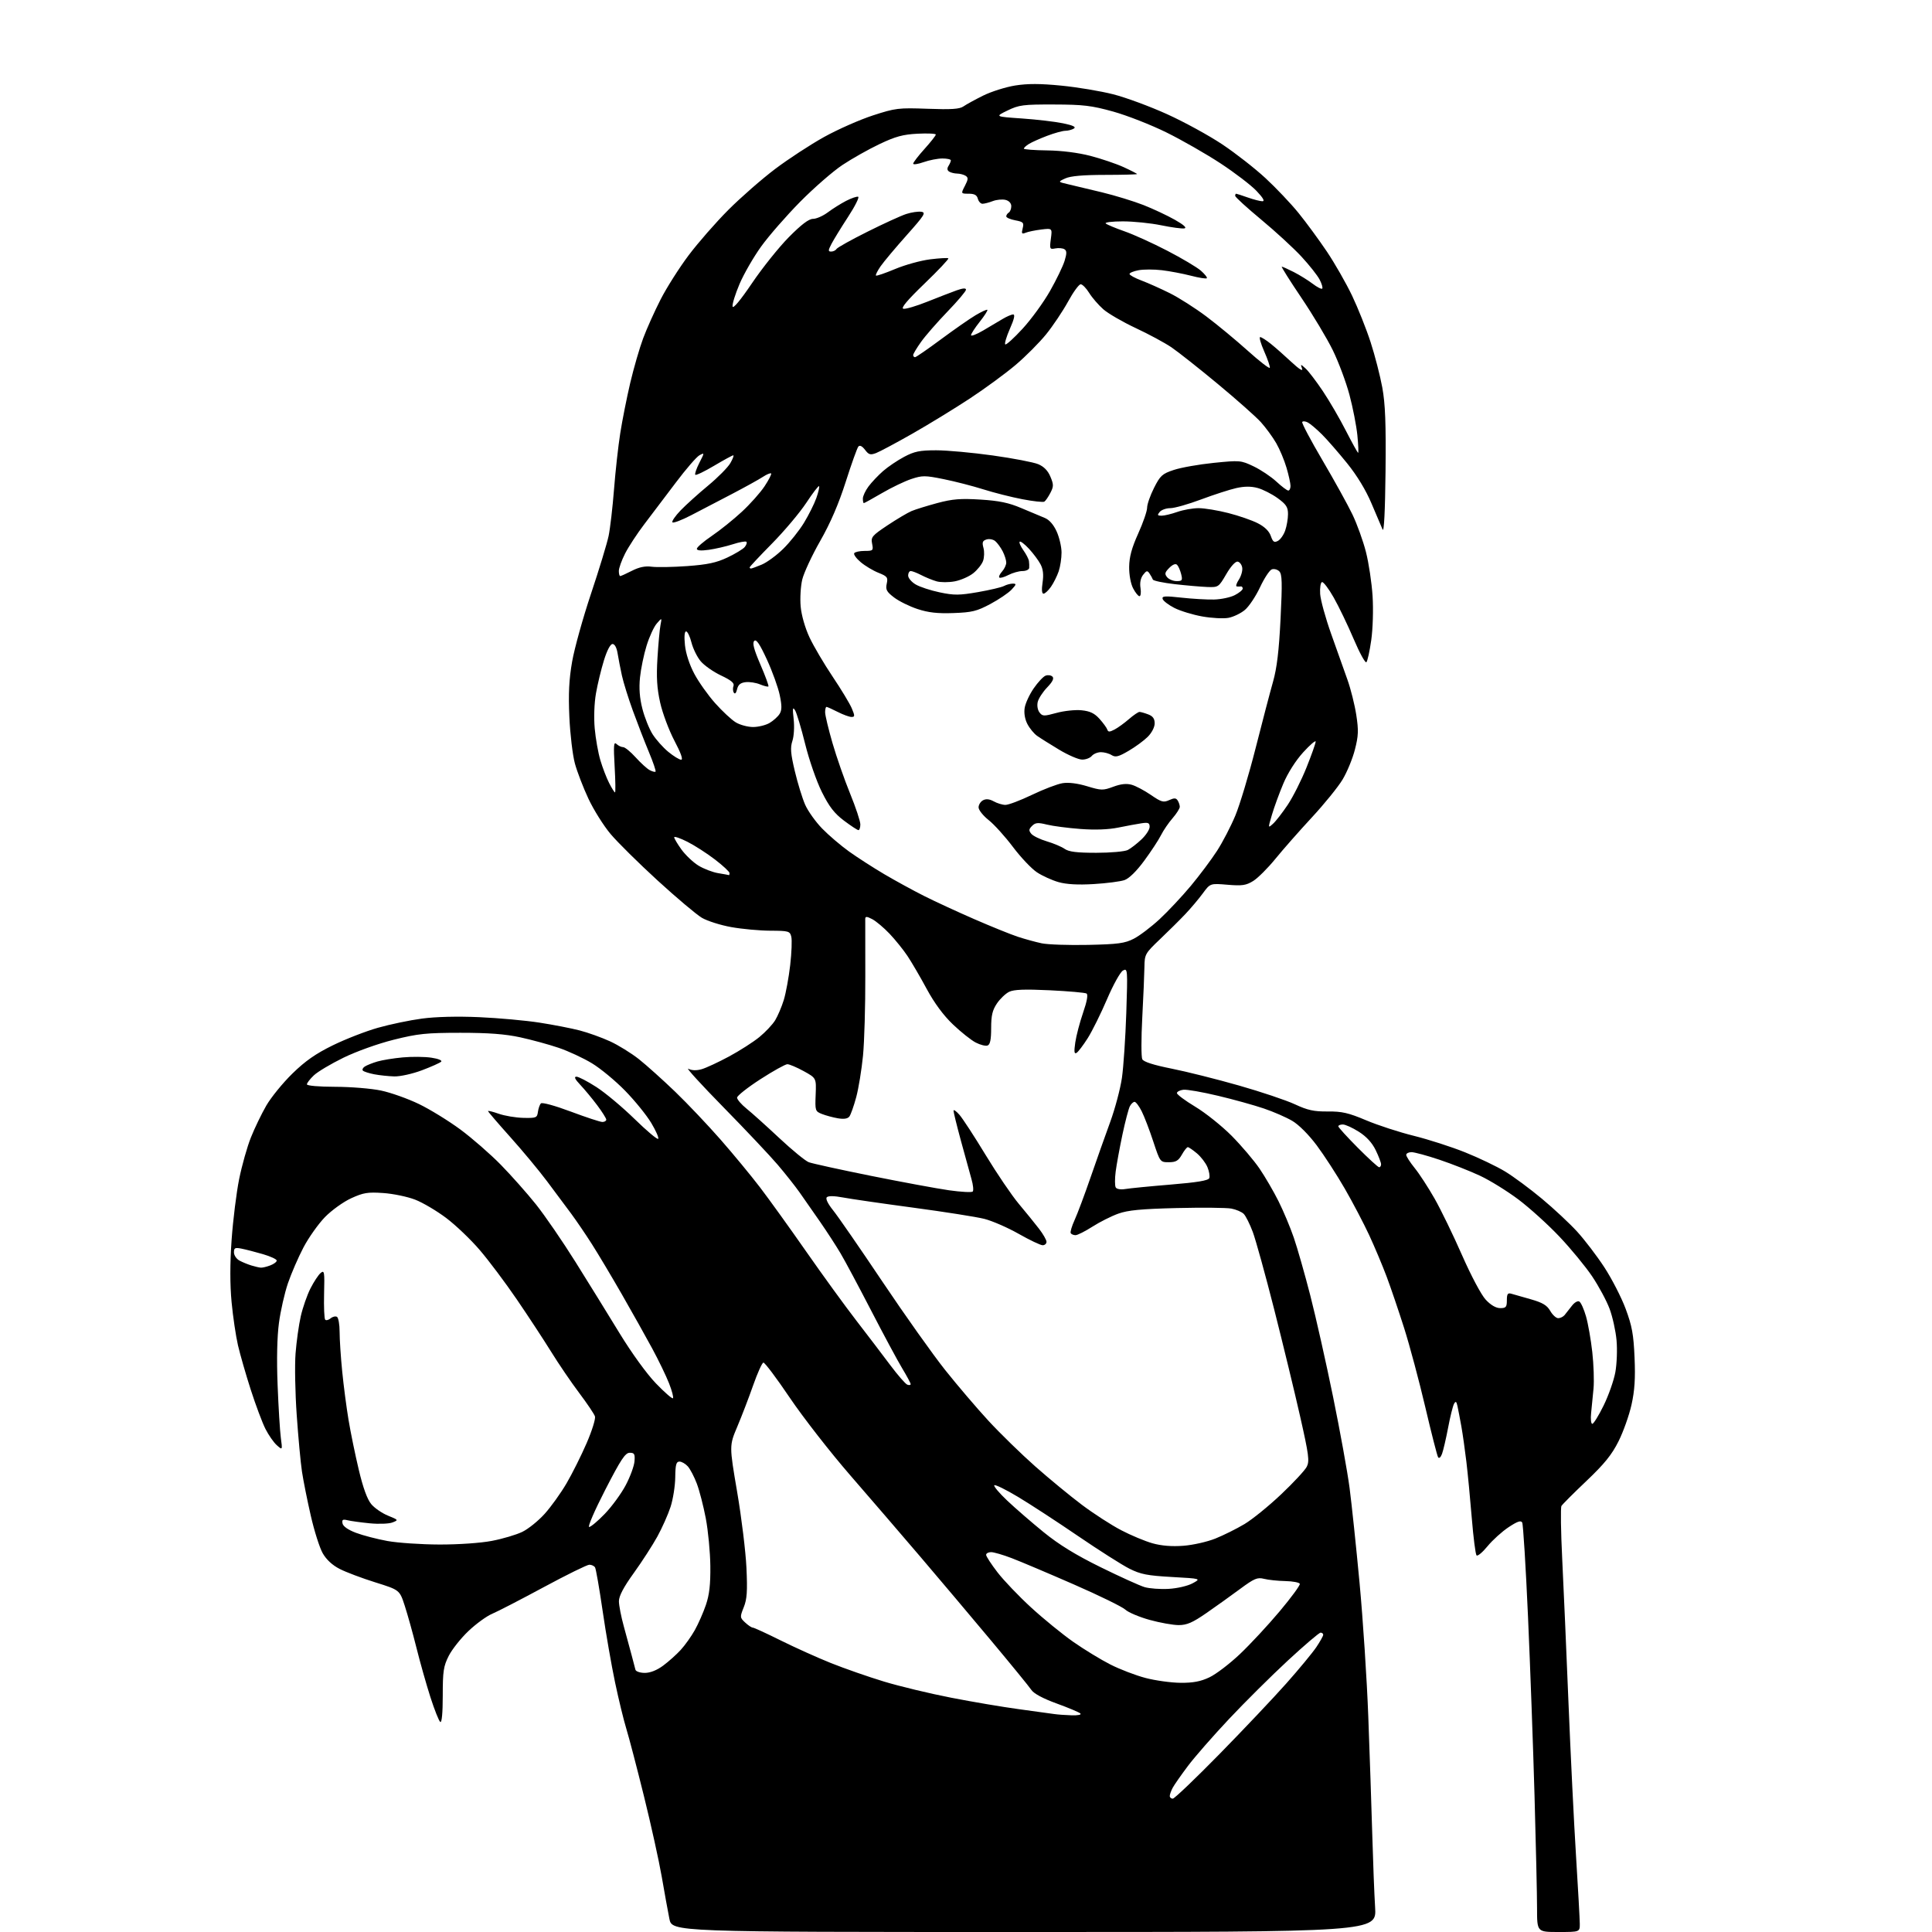 <?xml version="1.0" encoding="UTF-8" standalone="no"?>
<svg 
  version="1.1" 
  xmlns="http://www.w3.org/2000/svg" 
  xmlns:xlink="http://www.w3.org/1999/xlink" 
  xmlns:svg="http://www.w3.org/2000/svg"
  xmlns:rdf="http://www.w3.org/1999/02/22-rdf-syntax-ns#"
  xmlns:cc="http://creativecommons.org/ns#"
  xmlns:dc="http://purl.org/dc/elements/1.1/"
  viewBox="0 0 768 768"
  width="768"
  height="768"
>
<style>svg {background-color: white; }</style>"
<path stroke="none" fill="black" fill-rule="evenodd" d="M407.18,768.00C267.14,768.00 267.14,768.00 266.09,762.75C265.51,759.86 264.14,752.33 263.05,746.00C261.95,739.67 258.77,725.27 255.98,714.00C253.19,702.73 250.05,690.71 249.00,687.30C247.95,683.88 245.92,675.56 244.50,668.80C243.07,662.03 240.84,649.21 239.55,640.31C238.25,631.41 236.90,623.64 236.54,623.06C236.18,622.48 235.16,622.00 234.28,622.00C233.40,622.00 225.21,626.03 216.09,630.95C206.96,635.87 197.75,640.63 195.62,641.52C193.48,642.41 189.27,645.47 186.26,648.32C183.25,651.17 179.71,655.62 178.39,658.21C176.30,662.35 176.00,664.31 176.00,674.03C176.00,680.90 175.63,684.89 175.03,684.52C174.50,684.19 172.74,679.76 171.10,674.67C169.47,669.57 166.96,660.70 165.53,654.95C164.09,649.20 162.00,641.70 160.88,638.27C158.85,632.04 158.85,632.04 149.18,629.01C143.85,627.34 137.47,624.94 135.00,623.66C132.10,622.18 129.71,619.95 128.28,617.43C127.05,615.27 124.92,608.55 123.54,602.50C122.15,596.45 120.58,588.58 120.04,585.00C119.50,581.42 118.56,571.30 117.95,562.50C117.33,553.70 117.12,542.67 117.49,538.00C117.85,533.33 118.78,526.68 119.56,523.24C120.34,519.80 122.07,514.82 123.41,512.18C124.75,509.54 126.57,506.77 127.46,506.03C128.94,504.81 129.06,505.54 128.83,514.31C128.70,519.59 128.90,524.23 129.27,524.60C129.65,524.98 130.62,524.73 131.43,524.06C132.25,523.38 133.38,523.12 133.96,523.47C134.53,523.83 135.00,526.52 135.00,529.45C135.00,532.39 135.46,539.45 136.03,545.14C136.59,550.84 137.73,559.55 138.56,564.50C139.38,569.45 141.21,578.35 142.63,584.29C144.33,591.47 146.00,596.03 147.59,597.93C148.91,599.50 151.91,601.56 154.25,602.50C158.42,604.20 158.46,604.25 156.00,605.20C154.62,605.74 150.57,605.89 147.00,605.54C143.43,605.19 139.44,604.64 138.15,604.32C136.25,603.85 135.87,604.09 136.16,605.59C136.38,606.75 138.37,608.14 141.51,609.32C144.25,610.36 149.88,611.82 154.00,612.57C158.12,613.32 167.42,613.95 174.66,613.97C182.28,613.99 191.08,613.38 195.55,612.52C199.80,611.71 205.23,610.10 207.62,608.94C210.00,607.79 214.02,604.55 216.53,601.75C219.05,598.95 222.96,593.50 225.22,589.63C227.48,585.76 231.07,578.58 233.19,573.68C235.32,568.77 236.81,563.99 236.51,563.04C236.21,562.10 233.39,557.90 230.23,553.71C227.08,549.52 222.05,542.14 219.06,537.30C216.06,532.46 209.92,523.10 205.41,516.50C200.90,509.90 194.29,501.08 190.71,496.91C187.14,492.73 181.13,487.00 177.36,484.16C173.59,481.32 168.03,478.04 165.00,476.87C161.97,475.70 156.29,474.52 152.36,474.25C146.17,473.82 144.47,474.10 139.59,476.33C136.47,477.76 131.83,481.10 129.17,483.82C126.54,486.53 122.69,491.96 120.62,495.90C118.56,499.83 115.78,506.24 114.45,510.14C113.13,514.03 111.52,521.10 110.89,525.86C110.15,531.32 109.95,540.39 110.35,550.50C110.69,559.30 111.27,568.75 111.63,571.50C112.30,576.50 112.30,576.50 110.04,574.50C108.80,573.40 106.76,570.48 105.51,568.00C104.26,565.52 101.65,558.55 99.70,552.50C97.75,546.45 95.46,538.48 94.60,534.79C93.75,531.10 92.60,523.37 92.06,517.62C91.40,510.65 91.40,502.36 92.07,492.82C92.63,484.95 93.98,474.08 95.07,468.68C96.17,463.27 98.26,455.85 99.73,452.18C101.19,448.50 103.95,442.80 105.85,439.50C107.76,436.20 112.43,430.47 116.23,426.76C121.36,421.75 125.50,418.86 132.32,415.52C137.37,413.05 145.42,409.92 150.22,408.56C155.01,407.20 162.89,405.55 167.72,404.91C173.18,404.17 181.80,403.96 190.50,404.34C198.20,404.68 209.00,405.66 214.50,406.52C220.00,407.37 227.17,408.77 230.44,409.62C233.71,410.46 239.11,412.40 242.44,413.92C245.77,415.44 250.97,418.66 254.00,421.06C257.02,423.46 263.49,429.27 268.37,433.96C273.25,438.66 281.38,447.23 286.43,453.00C291.49,458.77 298.54,467.32 302.12,472.00C305.69,476.68 313.95,488.15 320.47,497.50C326.99,506.85 335.98,519.23 340.44,525.00C344.89,530.77 350.97,538.74 353.93,542.71C356.90,546.67 359.93,550.14 360.66,550.42C361.40,550.71 362.00,550.61 362.00,550.22C362.00,549.82 360.49,547.00 358.64,543.94C356.80,540.89 351.24,530.54 346.28,520.94C341.32,511.35 335.85,501.11 334.12,498.20C332.40,495.28 328.75,489.66 326.01,485.70C323.27,481.74 319.60,476.48 317.85,474.00C316.10,471.52 312.18,466.57 309.14,463.00C306.10,459.43 296.39,449.13 287.56,440.13C278.73,431.13 272.46,424.25 273.62,424.85C275.02,425.56 276.84,425.62 278.94,425.02C280.70,424.51 285.59,422.24 289.82,419.96C294.04,417.68 299.46,414.22 301.86,412.25C304.26,410.29 307.08,407.29 308.13,405.59C309.17,403.89 310.72,400.25 311.57,397.50C312.41,394.75 313.56,388.50 314.12,383.60C314.68,378.71 314.88,373.65 314.55,372.35C314.00,370.14 313.50,370.00 306.23,369.97C301.98,369.95 294.99,369.31 290.71,368.54C286.42,367.78 281.15,366.10 278.99,364.83C276.84,363.55 268.92,356.88 261.40,350.00C253.88,343.12 245.46,334.80 242.69,331.50C239.92,328.20 235.97,321.90 233.91,317.50C231.85,313.10 229.43,306.80 228.53,303.50C227.63,300.20 226.64,291.88 226.33,285.00C225.91,275.71 226.20,270.06 227.43,263.00C228.34,257.78 231.72,245.63 234.94,236.00C238.16,226.38 241.30,216.05 241.93,213.05C242.55,210.06 243.52,201.73 244.08,194.55C244.64,187.37 245.75,177.32 246.56,172.20C247.36,167.09 249.15,158.09 250.53,152.20C251.92,146.32 254.22,138.35 255.66,134.50C257.09,130.65 260.23,123.67 262.62,119.00C265.01,114.33 270.01,106.45 273.73,101.50C277.45,96.55 284.54,88.44 289.49,83.47C294.45,78.50 302.82,71.18 308.10,67.19C313.39,63.20 322.16,57.47 327.60,54.45C333.05,51.43 341.77,47.58 347.00,45.88C355.99,42.96 357.15,42.82 368.75,43.24C378.13,43.59 381.45,43.37 382.97,42.31C384.05,41.55 387.59,39.61 390.83,38.00C394.07,36.40 399.79,34.59 403.54,33.99C408.52,33.20 413.48,33.21 421.90,34.04C428.24,34.66 437.52,36.21 442.50,37.48C447.49,38.74 457.14,42.31 463.96,45.40C470.77,48.49 480.66,53.90 485.92,57.42C491.19,60.94 498.90,66.97 503.07,70.83C507.23,74.68 513.13,80.90 516.18,84.66C519.24,88.42 524.30,95.33 527.45,100.00C530.59,104.67 535.09,112.55 537.46,117.50C539.82,122.45 543.14,130.78 544.83,136.00C546.53,141.22 548.62,149.34 549.48,154.02C550.68,160.59 550.97,168.27 550.77,187.52C550.60,203.17 550.17,211.75 549.61,210.50C549.12,209.40 547.14,204.74 545.20,200.15C542.95,194.81 539.44,189.04 535.49,184.15C532.09,179.94 527.60,174.79 525.52,172.71C523.43,170.63 520.91,168.49 519.92,167.96C518.93,167.43 517.91,167.34 517.65,167.75C517.40,168.17 521.03,175.03 525.72,183.00C530.41,190.98 535.76,200.65 537.61,204.50C539.46,208.35 541.88,215.07 542.99,219.44C544.10,223.80 545.29,231.68 545.62,236.94C545.96,242.32 545.73,249.98 545.09,254.47C544.47,258.85 543.60,262.80 543.16,263.24C542.72,263.68 540.45,259.53 538.11,254.03C535.77,248.53 532.20,241.11 530.18,237.55C528.16,233.98 526.05,231.21 525.50,231.39C524.95,231.57 524.63,233.69 524.78,236.11C524.94,238.52 526.91,245.68 529.16,252.00C531.41,258.32 534.32,266.51 535.63,270.19C536.94,273.87 538.52,280.17 539.14,284.19C540.09,290.35 540.00,292.52 538.59,298.00C537.68,301.57 535.48,306.91 533.71,309.85C531.95,312.80 526.45,319.58 521.50,324.92C516.55,330.26 510.03,337.67 507.00,341.39C503.98,345.10 500.00,349.07 498.16,350.21C495.32,351.96 493.78,352.19 487.95,351.70C481.08,351.12 481.08,351.12 478.12,355.15C476.49,357.36 473.38,361.05 471.21,363.34C469.04,365.63 464.51,370.13 461.13,373.34C455.21,378.98 455.00,379.36 454.93,384.34C454.89,387.18 454.51,396.25 454.07,404.50C453.63,412.75 453.64,420.20 454.07,421.06C454.60,422.10 458.54,423.36 465.69,424.79C471.63,425.97 483.70,429.00 492.50,431.51C501.30,434.02 511.31,437.38 514.75,438.98C519.80,441.33 522.29,441.88 527.80,441.83C533.44,441.77 536.04,442.37 543.05,445.33C547.70,447.30 556.23,450.07 562.00,451.50C567.77,452.93 576.95,455.88 582.40,458.07C587.84,460.25 595.01,463.68 598.33,465.70C601.65,467.72 608.22,472.58 612.93,476.51C617.64,480.43 623.94,486.31 626.92,489.57C629.90,492.83 634.78,499.22 637.75,503.77C640.72,508.32 644.54,515.75 646.22,520.27C648.75,527.08 649.37,530.42 649.76,539.65C650.12,547.93 649.81,552.76 648.55,558.41C647.62,562.59 645.30,569.13 643.39,572.94C640.72,578.28 637.79,581.90 630.65,588.69C625.55,593.53 621.07,598.01 620.70,598.64C620.32,599.27 620.46,608.72 621.00,619.64C621.54,630.56 622.66,656.24 623.49,676.69C624.32,697.15 625.67,724.60 626.49,737.69C627.31,750.79 627.98,762.96 627.99,764.75C628.00,768.00 628.00,768.00 619.50,768.00C611.00,768.00 611.00,768.00 611.00,758.55C611.00,753.36 610.55,733.22 610.00,713.80C609.45,694.39 608.28,662.30 607.40,642.50C606.52,622.70 605.48,605.93 605.10,605.23C604.58,604.29 603.17,604.78 599.68,607.09C597.08,608.81 593.32,612.21 591.32,614.65C589.32,617.09 587.35,618.73 586.95,618.29C586.54,617.86 585.69,611.20 585.06,603.50C584.43,595.80 583.46,585.67 582.90,581.00C582.34,576.33 581.45,570.02 580.91,567.00C580.36,563.98 579.68,560.38 579.38,559.01C578.96,557.06 578.67,556.85 578.01,558.03C577.54,558.85 576.48,563.12 575.65,567.51C574.81,571.91 573.72,576.59 573.23,577.92C572.70,579.34 572.05,579.89 571.66,579.26C571.29,578.66 569.00,569.70 566.57,559.34C564.14,548.98 560.37,534.88 558.19,528.00C556.00,521.12 552.87,511.90 551.22,507.50C549.57,503.10 546.45,495.68 544.28,491.00C542.11,486.32 537.74,478.00 534.57,472.50C531.40,467.00 526.38,459.26 523.42,455.30C520.20,451.00 516.27,447.07 513.66,445.54C511.25,444.13 506.19,441.92 502.39,440.64C498.60,439.35 490.41,437.07 484.18,435.59C477.95,434.10 471.75,433.02 470.40,433.19C469.05,433.36 467.89,433.95 467.84,434.50C467.79,435.05 471.06,437.49 475.12,439.93C479.18,442.37 485.69,447.57 489.59,451.49C493.48,455.42 498.48,461.30 500.70,464.56C502.92,467.83 506.31,473.65 508.23,477.50C510.16,481.35 512.90,487.88 514.31,492.00C515.73,496.12 518.68,506.48 520.87,515.00C523.06,523.52 527.13,541.63 529.91,555.23C532.69,568.83 535.65,585.15 536.48,591.50C537.31,597.85 539.10,614.85 540.45,629.27C541.80,643.70 543.37,667.65 543.92,682.50C544.48,697.35 545.18,718.27 545.49,729.00C545.79,739.73 546.30,752.89 546.63,758.25C547.22,768.00 547.22,768.00 407.18,768.00zM466.19,715.00C466.85,715.00 475.21,707.01 484.78,697.25C494.35,687.49 506.30,674.86 511.34,669.18C516.38,663.50 521.74,657.02 523.25,654.78C524.76,652.53 526.00,650.32 526.00,649.85C526.00,649.38 525.53,649.00 524.96,649.00C524.39,649.00 518.55,653.98 511.97,660.07C505.40,666.15 494.87,676.61 488.56,683.32C482.26,690.02 474.90,698.42 472.22,702.00C469.53,705.58 466.80,709.48 466.16,710.68C465.52,711.89 465.00,713.35 465.00,713.93C465.00,714.52 465.54,715.00 466.19,715.00zM425.95,681.86C428.55,681.94 430.01,681.64 429.45,681.12C428.93,680.64 424.68,678.85 420.00,677.15C414.63,675.20 410.95,673.22 410.00,671.79C409.18,670.55 401.91,661.65 393.86,652.02C385.80,642.38 373.20,627.45 365.86,618.84C358.51,610.23 345.98,595.66 338.00,586.47C330.02,577.28 319.21,563.40 313.96,555.63C308.72,547.86 303.99,541.57 303.46,541.66C302.93,541.75 301.11,545.80 299.40,550.66C297.70,555.52 294.86,562.91 293.10,567.08C289.89,574.67 289.89,574.67 293.03,593.08C294.76,603.21 296.42,616.76 296.72,623.18C297.16,632.57 296.95,635.67 295.65,638.91C294.09,642.82 294.11,643.02 296.21,644.98C297.40,646.09 298.76,647.00 299.24,647.00C299.71,647.00 304.69,649.29 310.30,652.08C315.91,654.87 324.91,658.93 330.30,661.09C335.69,663.25 345.17,666.56 351.37,668.44C357.57,670.32 369.58,673.21 378.07,674.86C386.56,676.52 398.68,678.57 405.00,679.42C411.32,680.28 417.62,681.14 419.00,681.35C420.38,681.56 423.50,681.79 425.95,681.86zM469.26,668.94C474.24,668.99 477.26,668.42 480.73,666.78C483.33,665.57 488.79,661.40 492.88,657.53C496.96,653.67 504.07,646.02 508.67,640.54C513.27,635.07 516.88,630.14 516.70,629.60C516.52,629.06 513.92,628.56 510.94,628.50C507.95,628.44 504.14,628.04 502.47,627.61C499.83,626.94 498.61,627.45 492.97,631.62C489.41,634.26 483.38,638.57 479.57,641.21C474.06,645.02 471.81,646.00 468.55,646.00C466.30,646.00 461.09,645.07 456.98,643.93C452.87,642.79 448.53,640.96 447.35,639.86C446.17,638.75 436.95,634.24 426.85,629.83C416.76,625.42 405.68,620.73 402.23,619.41C398.78,618.08 395.06,617.00 393.98,617.00C392.89,617.00 392.00,617.48 392.00,618.08C392.00,618.67 394.03,621.79 396.51,625.01C398.99,628.24 405.01,634.54 409.89,639.01C414.77,643.49 422.31,649.63 426.63,652.66C430.96,655.69 437.60,659.74 441.38,661.66C445.16,663.58 451.46,666.00 455.38,667.02C459.30,668.05 465.54,668.91 469.26,668.94zM256.32,665.00C258.47,665.00 261.12,663.96 263.60,662.12C265.74,660.54 268.89,657.73 270.59,655.87C272.29,654.02 274.81,650.48 276.20,648.00C277.59,645.52 279.57,641.02 280.60,638.00C281.99,633.93 282.45,629.90 282.37,622.50C282.31,617.00 281.50,608.50 280.57,603.60C279.64,598.71 278.03,592.47 276.99,589.74C275.96,587.01 274.34,583.93 273.40,582.89C272.46,581.85 270.97,581.00 270.10,581.00C268.81,581.00 268.48,582.23 268.42,587.25C268.38,590.69 267.54,595.98 266.56,599.00C265.58,602.02 263.22,607.32 261.33,610.77C259.43,614.22 255.22,620.74 251.96,625.27C247.87,630.94 246.04,634.43 246.03,636.50C246.03,638.15 246.91,642.65 247.97,646.50C249.04,650.35 250.44,655.52 251.09,658.00C251.74,660.48 252.42,663.06 252.60,663.75C252.79,664.44 254.46,665.00 256.32,665.00zM464.55,631.60C467.94,631.41 472.10,630.45 474.05,629.40C477.50,627.53 477.50,627.53 465.88,626.88C456.09,626.33 453.42,625.81 448.97,623.58C446.06,622.12 436.89,616.29 428.59,610.63C420.29,604.96 409.54,597.95 404.70,595.05C399.86,592.14 395.61,590.06 395.25,590.41C394.90,590.77 397.21,593.52 400.39,596.52C403.57,599.53 410.07,605.16 414.83,609.04C420.97,614.03 427.60,618.11 437.50,622.98C445.20,626.77 453.07,630.34 455.00,630.91C456.93,631.47 461.22,631.79 464.55,631.60zM470.40,614.47C474.20,614.19 479.94,612.89 483.18,611.58C486.41,610.28 491.59,607.70 494.69,605.85C497.78,604.01 504.32,598.71 509.22,594.07C514.12,589.44 518.72,584.49 519.45,583.07C520.61,580.81 520.29,578.38 516.81,563.00C514.64,553.38 509.99,534.24 506.50,520.47C503.00,506.70 499.17,492.86 498.00,489.72C496.82,486.57 495.20,483.34 494.40,482.54C493.59,481.74 491.38,480.79 489.48,480.43C487.57,480.07 477.80,479.98 467.76,480.22C453.62,480.57 448.37,481.07 444.52,482.45C441.77,483.44 437.15,485.76 434.25,487.62C431.34,489.48 428.32,491.00 427.54,491.00C426.76,491.00 425.90,490.64 425.63,490.21C425.36,489.77 426.06,487.41 427.18,484.96C428.30,482.51 431.16,474.88 433.53,468.00C435.91,461.12 439.42,451.19 441.35,445.93C443.27,440.66 445.36,432.79 445.99,428.43C446.61,424.07 447.39,412.46 447.72,402.63C448.29,385.28 448.25,384.79 446.40,385.80C445.35,386.37 442.53,391.44 440.08,397.16C437.65,402.85 434.20,409.81 432.42,412.64C430.63,415.47 428.62,418.12 427.95,418.53C427.02,419.11 426.90,418.12 427.44,414.39C427.83,411.70 429.23,406.37 430.55,402.54C432.11,398.02 432.58,395.36 431.91,394.94C431.34,394.59 424.77,394.01 417.32,393.65C407.38,393.18 403.07,393.34 401.17,394.25C399.74,394.94 397.55,397.03 396.29,398.90C394.50,401.56 394.00,403.69 394.00,408.68C394.00,413.25 393.60,415.22 392.59,415.60C391.81,415.90 389.69,415.37 387.87,414.43C386.05,413.49 381.97,410.25 378.80,407.22C375.03,403.63 371.43,398.75 368.38,393.11C365.83,388.38 362.38,382.48 360.73,380.00C359.07,377.52 355.87,373.55 353.61,371.17C351.35,368.79 348.26,366.19 346.75,365.39C344.60,364.27 343.99,364.23 343.95,365.22C343.92,365.93 343.93,376.18 343.97,388.00C344.01,399.82 343.60,414.06 343.06,419.64C342.51,425.22 341.30,432.65 340.36,436.14C339.42,439.64 338.19,443.10 337.64,443.83C336.96,444.72 335.47,444.95 333.06,444.54C331.10,444.20 328.26,443.43 326.74,442.83C324.07,441.78 323.98,441.53 324.24,435.15C324.50,428.56 324.50,428.56 319.50,425.80C316.75,424.29 313.82,423.05 313.00,423.04C312.18,423.04 307.34,425.73 302.25,429.02C297.16,432.31 293.00,435.60 293.00,436.33C293.00,437.07 294.69,439.02 296.75,440.69C298.81,442.35 304.67,447.61 309.77,452.39C314.87,457.16 320.15,461.49 321.50,462.00C322.85,462.51 333.98,464.95 346.23,467.42C358.48,469.88 372.42,472.46 377.22,473.15C382.02,473.83 386.27,474.06 386.67,473.66C387.07,473.26 386.85,471.04 386.18,468.72C385.52,466.40 383.63,459.55 381.99,453.50C380.35,447.45 379.02,442.05 379.04,441.50C379.05,440.95 380.11,441.68 381.38,443.13C382.65,444.57 387.35,451.78 391.82,459.15C396.29,466.51 402.21,475.23 404.97,478.52C407.73,481.81 411.34,486.26 412.99,488.40C414.65,490.55 416.00,492.91 416.00,493.65C416.00,494.39 415.31,495.00 414.47,495.00C413.62,495.00 409.34,492.97 404.96,490.48C400.58,487.99 394.41,485.31 391.25,484.51C388.09,483.72 375.38,481.72 363.00,480.06C350.62,478.40 338.05,476.58 335.06,476.01C331.68,475.37 329.27,475.33 328.68,475.92C328.10,476.50 329.06,478.49 331.22,481.18C333.13,483.55 341.94,496.30 350.79,509.50C359.64,522.70 370.85,538.48 375.69,544.57C380.54,550.66 388.32,559.79 393.00,564.86C397.68,569.92 406.03,578.06 411.56,582.95C417.10,587.84 425.42,594.69 430.06,598.18C434.70,601.67 441.71,606.20 445.62,608.25C449.54,610.30 455.17,612.65 458.12,613.48C461.68,614.48 465.83,614.82 470.40,614.47zM234.19,607.00C234.85,607.00 237.66,604.64 240.44,601.75C243.22,598.86 246.95,593.76 248.72,590.41C250.50,587.06 252.07,582.78 252.22,580.91C252.46,577.99 252.19,577.50 250.33,577.50C248.55,577.50 246.82,580.12 240.58,592.25C236.41,600.36 233.53,607.00 234.19,607.00zM632.96,566.00C633.47,566.00 635.49,562.74 637.45,558.75C639.41,554.76 641.51,548.80 642.12,545.50C642.72,542.20 642.94,536.47 642.60,532.78C642.27,529.08 641.02,523.45 639.84,520.28C638.66,517.10 635.53,511.29 632.90,507.37C630.26,503.45 624.41,496.34 619.90,491.58C615.39,486.81 608.05,480.17 603.60,476.82C599.14,473.47 592.28,469.22 588.34,467.38C584.40,465.53 577.13,462.67 572.19,461.01C567.25,459.35 562.26,458.00 561.10,458.00C559.95,458.00 559.00,458.49 559.00,459.08C559.00,459.68 560.52,462.04 562.37,464.33C564.23,466.62 567.79,472.10 570.29,476.50C572.79,480.90 577.69,490.99 581.17,498.92C584.80,507.18 588.83,514.76 590.62,516.67C592.62,518.81 594.68,520.00 596.37,520.00C598.65,520.00 599.00,519.58 599.00,516.88C599.00,514.39 599.35,513.87 600.75,514.27C601.71,514.54 605.22,515.54 608.54,516.49C613.21,517.82 614.96,518.87 616.25,521.11C617.16,522.70 618.59,524.00 619.41,524.00C620.24,524.00 621.39,523.44 621.96,522.75C622.53,522.06 623.83,520.42 624.84,519.09C625.88,517.73 627.17,516.99 627.82,517.39C628.46,517.78 629.65,520.44 630.47,523.30C631.29,526.16 632.41,532.54 632.96,537.48C633.51,542.42 633.73,548.95 633.45,551.98C633.17,555.02 632.73,559.41 632.49,561.75C632.24,564.09 632.46,566.00 632.96,566.00zM267.51,555.82C267.82,555.51 267.12,552.84 265.95,549.88C264.79,546.92 261.77,540.67 259.24,536.00C256.72,531.33 251.29,521.65 247.19,514.50C243.08,507.35 237.71,498.35 235.25,494.50C232.80,490.65 229.12,485.25 227.09,482.50C225.06,479.75 220.73,473.94 217.47,469.59C214.21,465.24 207.60,457.29 202.77,451.91C197.95,446.53 194.00,441.93 194.00,441.68C194.00,441.44 195.91,441.91 198.25,442.73C200.59,443.56 204.97,444.29 208.00,444.37C213.15,444.49 213.52,444.34 213.83,442.00C214.02,440.62 214.55,439.10 215.02,438.62C215.50,438.12 220.60,439.51 226.89,441.87C232.95,444.14 238.60,446.00 239.45,446.00C240.30,446.00 241.00,445.58 241.00,445.08C241.00,444.57 239.37,441.98 237.38,439.33C235.39,436.67 232.37,433.04 230.68,431.25C228.54,428.99 228.08,428.00 229.15,428.00C230.00,428.00 233.57,429.86 237.09,432.13C240.62,434.40 247.43,440.11 252.24,444.80C257.05,449.50 261.28,453.06 261.63,452.70C261.99,452.35 260.75,449.51 258.89,446.41C257.03,443.30 252.35,437.53 248.50,433.59C244.65,429.64 238.71,424.73 235.30,422.67C231.89,420.60 225.95,417.84 222.09,416.53C218.24,415.22 211.36,413.34 206.80,412.35C200.80,411.05 194.20,410.55 183.00,410.55C169.42,410.56 166.14,410.90 156.50,413.31C150.25,414.87 141.61,417.97 136.50,420.47C131.55,422.89 126.26,426.04 124.75,427.48C123.24,428.91 122.00,430.51 122.00,431.04C122.00,431.60 126.75,432.01 133.25,432.02C139.44,432.03 147.65,432.70 151.50,433.52C155.35,434.33 162.10,436.73 166.50,438.85C170.90,440.97 178.32,445.54 183.00,448.99C187.68,452.45 194.91,458.76 199.07,463.00C203.23,467.25 209.53,474.35 213.07,478.78C216.61,483.22 223.68,493.52 228.78,501.67C233.89,509.83 241.76,522.56 246.28,529.97C251.11,537.88 257.07,546.11 260.73,549.91C264.15,553.47 267.21,556.13 267.51,555.82zM103.68,503.91C104.34,503.96 106.02,503.56 107.43,503.02C108.85,502.49 110.00,501.62 110.00,501.10C110.00,500.57 107.54,499.43 104.53,498.55C101.53,497.68 97.70,496.69 96.03,496.36C93.43,495.84 93.00,496.05 93.00,497.84C93.00,498.99 93.99,500.46 95.19,501.10C96.40,501.75 98.53,502.62 99.94,503.05C101.35,503.48 103.03,503.87 103.68,503.91zM447.36,472.65C449.09,472.36 457.18,471.56 465.35,470.89C475.99,470.01 480.34,469.28 480.71,468.31C480.99,467.57 480.67,465.61 479.98,463.96C479.30,462.31 477.41,459.84 475.79,458.48C474.17,457.12 472.54,456.00 472.17,456.01C471.80,456.01 470.73,457.36 469.80,459.01C468.42,461.43 467.43,462.00 464.63,462.00C461.18,462.00 461.16,461.97 458.44,453.75C456.95,449.21 454.88,443.81 453.84,441.75C452.81,439.69 451.53,438.00 451.01,438.00C450.50,438.00 449.65,438.79 449.14,439.75C448.63,440.71 447.30,445.77 446.19,451.00C445.09,456.23 443.87,462.84 443.50,465.70C443.13,468.57 443.14,471.42 443.53,472.04C443.93,472.70 445.54,472.96 447.36,472.65zM548.23,464.00C548.65,464.00 549.00,463.47 549.00,462.82C549.00,462.16 548.04,459.64 546.86,457.20C545.43,454.26 543.19,451.81 540.16,449.89C537.66,448.30 534.80,447.00 533.80,447.00C532.81,447.00 532.00,447.33 532.00,447.73C532.00,448.13 535.48,451.95 539.73,456.23C543.98,460.50 547.80,464.00 548.23,464.00zM156.73,427.89C154.40,427.82 150.81,427.44 148.74,427.04C146.67,426.64 144.66,425.99 144.27,425.60C143.88,425.21 144.22,424.47 145.03,423.95C145.84,423.43 148.07,422.54 150.00,421.97C151.93,421.40 156.48,420.66 160.12,420.33C163.75,420.00 168.87,420.05 171.49,420.45C174.19,420.85 175.87,421.53 175.37,422.03C174.89,422.51 171.45,424.05 167.73,425.45C163.95,426.87 159.09,427.95 156.73,427.89zM432.50,375.61C444.44,375.35 447.12,374.99 450.67,373.17C452.97,372.00 457.59,368.50 460.94,365.40C464.29,362.29 469.89,356.32 473.38,352.13C476.88,347.93 481.56,341.67 483.79,338.22C486.02,334.77 489.29,328.47 491.06,324.22C492.83,319.97 496.45,307.95 499.10,297.50C501.75,287.05 504.88,275.12 506.05,271.00C507.59,265.56 508.41,258.70 509.04,246.00C509.76,231.61 509.67,228.25 508.53,227.11C507.77,226.35 506.42,226.01 505.53,226.35C504.64,226.69 502.54,229.90 500.87,233.47C499.19,237.04 496.50,241.08 494.88,242.44C493.27,243.81 490.32,245.22 488.34,245.60C486.36,245.97 481.66,245.72 477.91,245.05C474.16,244.38 469.18,242.86 466.84,241.67C464.51,240.48 462.40,238.87 462.17,238.10C461.81,236.93 463.04,236.84 469.62,237.57C473.95,238.05 479.80,238.39 482.61,238.32C485.42,238.25 489.13,237.47 490.86,236.57C492.59,235.68 494.00,234.51 494.00,233.97C494.00,233.44 493.66,233.05 493.25,233.12C492.84,233.18 492.11,233.18 491.63,233.12C491.16,233.05 491.52,231.85 492.45,230.44C493.37,229.03 493.98,226.90 493.81,225.70C493.64,224.50 492.82,223.40 492.00,223.26C491.10,223.10 489.28,225.10 487.45,228.25C484.45,233.40 484.31,233.50 479.95,233.34C477.50,233.25 471.69,232.75 467.04,232.22C462.39,231.69 458.45,230.86 458.28,230.38C458.11,229.90 457.52,228.82 456.96,228.00C456.10,226.70 455.75,226.77 454.41,228.50C453.41,229.78 453.04,231.67 453.37,233.75C453.65,235.54 453.46,237.00 452.96,237.00C452.46,237.00 451.32,235.58 450.42,233.85C449.47,232.02 448.82,228.46 448.86,225.31C448.91,221.38 449.88,217.80 452.46,212.08C454.41,207.77 456.00,203.15 456.00,201.80C456.00,200.46 457.24,196.92 458.75,193.93C461.23,189.03 462.01,188.33 466.63,186.80C469.46,185.86 476.58,184.60 482.46,184.00C492.86,182.95 493.28,182.98 498.32,185.38C501.17,186.74 505.24,189.46 507.36,191.42C509.48,193.39 511.62,195.00 512.11,195.00C512.60,195.00 513.00,194.18 513.00,193.18C513.00,192.18 512.29,188.92 511.41,185.93C510.54,182.94 508.69,178.53 507.30,176.13C505.91,173.72 503.17,169.98 501.22,167.82C499.27,165.66 491.56,158.82 484.08,152.62C476.61,146.42 468.32,139.87 465.66,138.06C463.00,136.26 456.61,132.81 451.46,130.41C446.32,128.00 440.53,124.65 438.59,122.95C436.66,121.25 434.12,118.32 432.96,116.43C431.79,114.54 430.27,113.00 429.59,113.00C428.90,113.00 426.63,116.11 424.55,119.92C422.46,123.72 418.55,129.55 415.86,132.88C413.16,136.21 407.71,141.69 403.73,145.06C399.75,148.43 391.55,154.45 385.50,158.43C379.45,162.40 369.20,168.68 362.72,172.37C356.25,176.05 349.74,179.53 348.27,180.09C345.98,180.96 345.34,180.77 343.85,178.80C342.73,177.33 341.79,176.86 341.22,177.50C340.74,178.05 338.48,184.35 336.20,191.50C333.38,200.33 330.13,207.87 326.07,215.00C322.77,220.77 319.56,227.69 318.91,230.36C318.27,233.04 317.98,237.88 318.28,241.12C318.59,244.58 320.03,249.61 321.79,253.37C323.43,256.87 327.57,263.89 330.98,268.97C334.39,274.04 337.82,279.73 338.61,281.60C339.87,284.62 339.85,285.00 338.47,285.00C337.62,285.00 335.16,284.10 333.00,283.00C330.84,281.90 328.84,281.00 328.54,281.00C328.24,281.00 328.00,281.96 328.00,283.14C328.00,284.31 329.32,289.83 330.93,295.39C332.54,300.95 335.69,309.98 337.93,315.46C340.17,320.94 342.00,326.45 342.00,327.71C342.00,328.97 341.66,330.00 341.25,329.99C340.84,329.99 338.25,328.29 335.50,326.22C331.66,323.33 329.62,320.68 326.70,314.83C324.59,310.60 321.63,302.08 320.05,295.69C318.48,289.36 316.68,283.35 316.04,282.34C315.11,280.87 315.00,281.56 315.49,285.84C315.83,288.84 315.61,292.65 314.99,294.52C314.10,297.22 314.29,299.54 315.96,306.57C317.10,311.36 318.94,317.35 320.06,319.89C321.18,322.42 324.21,326.68 326.80,329.34C329.38,332.00 334.20,336.11 337.50,338.48C340.80,340.84 347.10,344.90 351.50,347.50C355.90,350.09 363.01,353.98 367.30,356.14C371.59,358.30 380.59,362.46 387.30,365.38C394.01,368.30 401.78,371.45 404.58,372.37C407.37,373.29 411.64,374.46 414.08,374.98C416.51,375.49 424.80,375.77 432.50,375.61zM434.78,351.43C428.53,351.81 423.97,351.55 420.80,350.66C418.22,349.93 414.35,348.18 412.21,346.76C410.06,345.34 405.77,340.81 402.67,336.69C399.57,332.57 395.23,327.76 393.02,326.01C390.81,324.26 389.00,321.99 389.00,320.95C389.00,319.92 389.79,318.64 390.77,318.12C391.97,317.48 393.33,317.62 395.02,318.55C396.38,319.31 398.47,319.95 399.65,319.96C400.84,319.98 405.59,318.19 410.21,315.97C414.83,313.75 420.30,311.66 422.36,311.33C424.75,310.94 428.31,311.38 432.14,312.54C437.78,314.25 438.45,314.26 442.55,312.74C445.63,311.60 447.82,311.38 449.91,311.97C451.55,312.44 454.99,314.27 457.54,316.03C461.64,318.85 462.50,319.09 464.76,318.06C466.77,317.15 467.49,317.17 468.14,318.20C468.60,318.91 468.98,320.05 468.98,320.72C468.99,321.38 467.71,323.41 466.14,325.22C464.56,327.02 462.48,330.07 461.51,332.00C460.54,333.93 457.54,338.50 454.84,342.16C451.79,346.31 448.83,349.21 447.00,349.85C445.38,350.41 439.88,351.13 434.78,351.43zM289.75,347.87C289.89,347.94 290.00,347.58 290.00,347.06C290.00,346.54 287.41,344.13 284.25,341.70C281.09,339.27 276.14,336.08 273.25,334.62C270.36,333.16 268.00,332.36 268.00,332.83C268.00,333.31 269.31,335.50 270.90,337.71C272.50,339.91 275.52,342.78 277.61,344.07C279.71,345.36 283.24,346.72 285.46,347.09C287.68,347.45 289.61,347.81 289.75,347.87zM435.79,339.00C441.48,339.00 447.11,338.50 448.32,337.88C449.52,337.26 451.96,335.38 453.75,333.68C455.54,331.99 457.00,329.75 457.00,328.69C457.00,327.10 456.45,326.86 453.75,327.27C451.96,327.54 447.80,328.31 444.50,328.98C440.62,329.77 435.31,329.97 429.50,329.53C424.55,329.16 418.55,328.38 416.17,327.79C412.57,326.90 411.58,326.99 410.26,328.31C408.95,329.62 408.90,330.17 409.96,331.45C410.66,332.30 413.44,333.65 416.13,334.45C418.81,335.24 422.01,336.59 423.23,337.45C424.89,338.61 428.06,339.00 435.79,339.00zM506.06,327.44C507.19,326.43 509.81,323.03 511.90,319.91C513.99,316.78 517.35,310.11 519.35,305.10C521.36,300.09 523.00,295.45 523.00,294.80C523.00,294.15 520.77,296.07 518.04,299.06C515.04,302.36 511.93,307.26 510.14,311.50C508.52,315.35 506.48,320.93 505.61,323.90C504.02,329.29 504.02,329.29 506.06,327.44zM244.48,315.00C244.72,315.00 244.65,310.39 244.33,304.75C243.85,296.25 243.97,294.71 245.07,295.75C245.80,296.44 246.99,297.00 247.70,297.00C248.42,297.00 250.65,298.82 252.67,301.05C254.68,303.28 257.19,305.57 258.25,306.13C259.31,306.70 260.36,306.97 260.59,306.74C260.83,306.51 259.63,302.98 257.93,298.91C256.23,294.83 253.37,287.45 251.57,282.50C249.77,277.55 247.81,271.25 247.21,268.50C246.61,265.75 245.85,261.81 245.51,259.75C245.15,257.47 244.36,256.00 243.49,256.00C242.63,256.00 241.30,258.52 240.07,262.52C238.96,266.11 237.53,272.02 236.90,275.66C236.23,279.51 236.02,285.32 236.41,289.57C236.77,293.59 237.78,299.27 238.65,302.19C239.51,305.11 241.08,309.19 242.13,311.25C243.18,313.31 244.24,315.00 244.48,315.00zM270.77,302.00C271.61,302.00 270.67,299.32 268.09,294.44C265.90,290.27 263.35,283.45 262.42,279.28C261.14,273.52 260.88,269.25 261.35,261.59C261.69,256.04 262.23,250.15 262.55,248.50C263.13,245.50 263.13,245.50 261.08,247.85C259.95,249.14 258.13,253.09 257.04,256.62C255.94,260.15 254.76,265.86 254.41,269.30C253.97,273.62 254.26,277.47 255.36,281.75C256.23,285.17 258.05,289.71 259.40,291.85C260.76,293.99 263.57,297.15 265.66,298.87C267.75,300.59 270.05,302.00 270.77,302.00zM430.13,301.95C428.68,301.93 424.57,300.15 421.00,298.00C417.43,295.85 413.49,293.38 412.25,292.50C411.02,291.63 409.28,289.51 408.40,287.80C407.40,285.87 406.99,283.43 407.33,281.37C407.62,279.55 409.23,276.07 410.90,273.65C412.57,271.22 414.70,268.95 415.63,268.59C416.57,268.23 417.80,268.40 418.37,268.97C419.07,269.67 418.42,271.02 416.27,273.25C414.55,275.04 412.86,277.62 412.52,279.00C412.17,280.43 412.46,282.22 413.21,283.20C414.40,284.76 414.94,284.77 420.00,283.39C423.02,282.56 427.51,282.09 429.97,282.35C433.32,282.69 435.10,283.55 437.09,285.78C438.55,287.41 439.94,289.32 440.17,290.02C440.51,291.04 441.08,291.03 443.05,290.00C444.40,289.29 446.98,287.42 448.78,285.85C450.59,284.28 452.47,283.00 452.97,283.00C453.46,283.00 455.02,283.44 456.43,283.98C458.28,284.68 459.00,285.68 459.00,287.55C459.00,289.06 457.84,291.31 456.25,292.89C454.74,294.40 451.31,296.92 448.63,298.48C444.62,300.83 443.43,301.12 441.89,300.17C440.87,299.52 438.95,299.00 437.64,299.00C436.32,299.00 434.68,299.68 434.00,300.50C433.32,301.32 431.57,301.98 430.13,301.95zM299.35,289.00C301.46,289.00 304.42,288.27 305.93,287.38C307.43,286.49 309.21,284.89 309.89,283.81C310.83,282.29 310.85,280.60 309.96,276.33C309.33,273.29 307.04,266.94 304.88,262.23C301.98,255.94 300.64,253.96 299.82,254.78C299.01,255.59 299.66,258.09 302.28,264.19C304.25,268.75 305.68,272.66 305.46,272.87C305.24,273.09 303.75,272.72 302.14,272.06C300.53,271.39 297.95,270.99 296.40,271.17C294.35,271.41 293.42,272.18 293.00,273.99C292.64,275.52 292.14,276.04 291.70,275.33C291.31,274.70 291.26,273.50 291.58,272.66C292.00,271.55 290.64,270.41 286.63,268.52C283.58,267.08 279.94,264.53 278.54,262.86C277.13,261.20 275.49,257.84 274.87,255.41C274.26,252.99 273.30,251.00 272.74,251.00C272.10,251.00 271.93,253.05 272.28,256.47C272.63,259.80 274.08,264.25 276.01,267.86C277.74,271.12 281.47,276.37 284.29,279.53C287.10,282.69 290.78,286.11 292.45,287.13C294.13,288.16 297.23,288.99 299.35,289.00zM379.00,243.70C372.68,243.93 369.02,243.52 364.73,242.10C361.55,241.06 357.36,238.99 355.42,237.51C352.43,235.23 351.98,234.38 352.49,232.03C353.04,229.53 352.72,229.10 349.22,227.70C347.08,226.85 343.90,224.95 342.16,223.48C340.42,222.02 339.25,220.41 339.56,219.91C339.87,219.41 341.72,219.00 343.68,219.00C347.07,219.00 347.22,218.86 346.68,216.14C346.15,213.51 346.64,212.93 352.80,208.82C356.49,206.37 360.78,203.82 362.34,203.16C363.90,202.50 368.52,201.07 372.60,199.97C378.66,198.35 381.81,198.10 389.76,198.59C397.22,199.06 401.02,199.86 406.00,201.98C409.57,203.51 413.76,205.26 415.30,205.88C417.09,206.60 418.79,208.53 420.03,211.25C421.09,213.59 421.97,217.35 421.98,219.60C421.99,221.86 421.48,225.23 420.85,227.10C420.21,228.97 418.83,231.74 417.78,233.25C416.73,234.76 415.39,236.00 414.82,236.00C414.15,236.00 414.01,234.41 414.44,231.55C414.90,228.45 414.66,226.26 413.62,224.30C412.81,222.76 410.74,219.99 409.02,218.13C407.30,216.28 405.65,215.02 405.34,215.33C405.03,215.63 405.69,217.16 406.79,218.71C407.90,220.26 408.90,222.20 409.02,223.02C409.14,223.83 409.18,225.06 409.12,225.75C409.05,226.44 407.85,227.00 406.45,227.00C405.05,227.00 402.53,227.71 400.86,228.57C399.18,229.44 397.56,229.89 397.25,229.58C396.93,229.27 397.43,228.19 398.34,227.18C399.25,226.17 400.00,224.57 400.00,223.62C400.00,222.68 399.35,220.65 398.57,219.13C397.78,217.60 396.45,215.79 395.61,215.09C394.78,214.40 393.22,214.11 392.14,214.45C390.57,214.95 390.34,215.60 390.94,217.79C391.35,219.28 391.27,221.62 390.77,223.00C390.27,224.38 388.51,226.58 386.85,227.89C385.19,229.21 381.88,230.65 379.50,231.10C377.12,231.54 373.87,231.54 372.28,231.08C370.68,230.62 367.97,229.52 366.24,228.62C364.51,227.73 362.63,227.00 362.05,227.00C361.47,227.00 361.00,227.80 361.00,228.78C361.00,229.77 362.34,231.36 363.99,232.33C365.63,233.31 369.95,234.72 373.59,235.48C379.30,236.68 381.36,236.66 388.79,235.37C393.52,234.54 398.17,233.45 399.13,232.93C400.08,232.42 401.65,232.00 402.61,232.00C404.12,232.00 404.05,232.32 402.09,234.41C400.84,235.73 397.05,238.30 393.66,240.11C388.32,242.96 386.37,243.44 379.00,243.70zM467.73,231.00C469.94,231.00 470.14,230.69 469.54,228.25C469.16,226.74 468.44,225.07 467.92,224.54C467.32,223.93 466.19,224.36 464.82,225.73C463.02,227.54 462.88,228.15 463.95,229.45C464.66,230.30 466.36,231.00 467.73,231.00zM246.54,229.00C246.84,229.00 248.94,228.05 251.21,226.89C254.08,225.43 256.48,224.93 259.05,225.28C261.09,225.55 267.44,225.44 273.15,225.03C281.26,224.44 284.78,223.69 289.17,221.61C292.26,220.15 295.36,218.28 296.04,217.45C296.72,216.63 297.03,215.69 296.71,215.37C296.39,215.06 293.96,215.49 291.31,216.35C288.67,217.20 284.36,218.19 281.75,218.56C278.61,219.00 277.00,218.86 277.00,218.15C277.00,217.56 279.67,215.26 282.94,213.04C286.20,210.83 291.58,206.51 294.88,203.45C298.18,200.40 302.26,195.82 303.94,193.28C305.62,190.74 306.79,188.45 306.53,188.20C306.27,187.94 304.81,188.55 303.28,189.55C301.75,190.56 296.23,193.61 291.00,196.35C285.77,199.08 278.46,202.90 274.74,204.82C271.03,206.75 267.68,208.02 267.31,207.64C266.94,207.27 268.40,205.13 270.56,202.88C272.73,200.64 277.65,196.20 281.50,193.02C285.35,189.83 289.31,185.83 290.31,184.12C291.30,182.40 291.83,181.00 291.48,181.00C291.13,181.00 287.72,182.86 283.89,185.13C280.06,187.41 276.69,189.03 276.40,188.73C276.10,188.44 276.82,186.32 277.98,184.03C280.10,179.88 280.10,179.87 278.05,180.97C276.91,181.58 272.70,186.45 268.68,191.79C264.65,197.13 259.02,204.58 256.15,208.34C253.28,212.11 249.83,217.38 248.47,220.06C247.11,222.74 246.00,225.85 246.00,226.97C246.00,228.09 246.24,229.00 246.54,229.00zM298.53,226.00C298.82,226.00 300.74,225.30 302.78,224.45C304.83,223.60 308.67,220.79 311.31,218.20C313.96,215.62 317.67,210.96 319.57,207.86C321.46,204.76 323.69,200.30 324.52,197.95C325.34,195.61 325.83,193.49 325.59,193.26C325.35,193.02 323.06,196.01 320.50,199.90C317.93,203.79 311.82,211.05 306.92,216.03C302.01,221.01 298.00,225.29 298.00,225.54C298.00,225.79 298.24,226.00 298.53,226.00zM507.99,215.01C508.98,214.48 510.29,212.62 510.89,210.87C511.50,209.13 512.00,206.20 512.00,204.36C512.00,201.58 511.29,200.50 507.85,198.00C505.56,196.35 501.99,194.54 499.92,193.98C497.33,193.28 494.66,193.29 491.43,194.02C488.84,194.60 482.56,196.63 477.47,198.53C472.39,200.44 466.88,202.00 465.23,202.00C463.59,202.00 461.68,202.68 461.00,203.50C459.96,204.75 460.09,205.00 461.75,205.00C462.85,205.00 465.66,204.32 468.00,203.50C470.34,202.68 474.15,202.00 476.47,202.00C478.78,202.00 484.09,202.87 488.26,203.94C492.43,205.00 497.71,206.83 499.99,208.00C502.70,209.38 504.50,211.13 505.16,213.04C506.01,215.45 506.50,215.80 507.99,215.01zM343.39,200.00C343.18,200.00 343.00,199.19 343.00,198.19C343.00,197.20 344.01,195.03 345.25,193.37C346.49,191.70 349.09,188.96 351.03,187.26C352.97,185.56 356.75,183.01 359.43,181.59C363.48,179.44 365.62,179.00 372.16,179.00C376.48,179.00 386.61,179.93 394.68,181.06C402.75,182.19 410.86,183.75 412.71,184.52C414.96,185.46 416.56,187.10 417.55,189.48C418.87,192.62 418.87,193.36 417.53,195.95C416.69,197.56 415.62,199.12 415.14,199.41C414.66,199.71 410.73,199.28 406.42,198.45C402.10,197.63 395.12,195.86 390.91,194.53C386.70,193.20 379.60,191.37 375.14,190.47C367.70,188.96 366.64,188.96 362.24,190.42C359.61,191.30 354.37,193.81 350.61,196.01C346.85,198.20 343.60,200.00 343.39,200.00zM539.88,180.00C540.09,180.00 539.95,176.88 539.58,173.07C539.20,169.26 537.78,162.00 536.43,156.94C535.08,151.88 532.11,143.93 529.83,139.26C527.55,134.60 521.93,125.21 517.33,118.39C512.74,111.58 509.22,106.00 509.53,106.00C509.83,106.00 511.97,106.96 514.29,108.14C516.61,109.32 519.97,111.41 521.78,112.78C523.58,114.16 525.30,115.03 525.60,114.73C525.90,114.43 525.44,112.82 524.58,111.16C523.72,109.49 520.46,105.37 517.33,101.99C514.20,98.61 507.00,91.99 501.32,87.28C495.65,82.57 491.00,78.33 491.00,77.86C491.00,77.39 491.17,77.00 491.37,77.00C491.58,77.00 493.66,77.68 496.00,78.50C498.34,79.33 500.96,80.00 501.83,80.00C502.88,80.00 502.09,78.63 499.45,75.86C497.28,73.59 490.87,68.68 485.20,64.96C479.54,61.24 469.86,55.70 463.70,52.66C457.54,49.62 448.00,45.88 442.50,44.35C433.89,41.96 430.62,41.57 419.00,41.54C406.69,41.50 405.06,41.72 400.50,43.93C395.50,46.36 395.50,46.36 406.16,47.09C412.03,47.49 419.40,48.36 422.56,49.01C426.56,49.84 427.87,50.47 426.90,51.09C426.13,51.57 424.60,51.98 423.50,51.99C422.40,51.99 419.13,52.90 416.23,54.00C413.33,55.10 410.07,56.56 408.98,57.24C407.89,57.92 407.00,58.75 407.00,59.08C407.00,59.41 411.16,59.73 416.25,59.79C421.97,59.86 428.52,60.69 433.41,61.95C437.76,63.08 443.72,65.10 446.66,66.44C449.60,67.79 452.00,69.03 452.00,69.19C452.00,69.36 446.26,69.51 439.25,69.52C430.57,69.53 425.54,69.97 423.50,70.91C420.50,72.29 420.50,72.29 424.50,73.22C426.70,73.72 432.79,75.18 438.03,76.45C443.28,77.72 450.70,80.00 454.53,81.50C458.36,83.01 463.98,85.64 467.00,87.35C470.52,89.34 471.90,90.57 470.83,90.79C469.92,90.97 465.77,90.41 461.62,89.56C457.48,88.70 450.60,88.00 446.34,88.00C442.08,88.00 439.03,88.38 439.55,88.84C440.07,89.30 443.43,90.70 447.00,91.95C450.57,93.19 458.23,96.66 464.00,99.66C469.77,102.65 475.79,106.22 477.37,107.60C478.94,108.98 480.00,110.33 479.73,110.61C479.45,110.88 476.58,110.43 473.36,109.59C470.14,108.76 464.95,107.78 461.84,107.41C458.72,107.04 454.56,107.05 452.59,107.42C450.61,107.79 449.00,108.46 449.00,108.91C449.00,109.36 451.14,110.53 453.75,111.51C456.36,112.49 461.44,114.76 465.03,116.55C468.63,118.34 475.15,122.50 479.53,125.79C483.91,129.08 491.32,135.21 495.99,139.41C500.66,143.61 504.61,146.67 504.77,146.20C504.92,145.74 503.92,142.80 502.54,139.68C501.16,136.56 500.44,134.00 500.94,134.00C501.44,134.00 503.34,135.20 505.17,136.68C507.00,138.15 510.70,141.41 513.39,143.93C516.42,146.75 518.02,147.76 517.60,146.56C516.92,144.64 516.94,144.64 519.04,146.53C520.20,147.59 523.28,151.63 525.88,155.52C528.48,159.40 532.61,166.50 535.05,171.29C537.50,176.07 539.67,179.99 539.88,180.00zM363.75,141.99C364.16,141.98 368.77,138.80 374.00,134.92C379.23,131.04 385.43,126.72 387.80,125.31C390.16,123.91 392.27,122.94 392.49,123.16C392.72,123.38 391.35,125.53 389.45,127.92C387.55,130.32 386.00,132.71 386.00,133.24C386.00,133.76 388.14,132.94 390.75,131.42C393.36,129.89 396.85,127.83 398.50,126.83C400.15,125.83 402.06,125.01 402.74,125.00C403.57,125.00 403.16,126.84 401.47,130.65C400.10,133.76 399.25,136.58 399.60,136.90C399.94,137.23 403.04,134.43 406.49,130.67C409.94,126.92 414.85,120.17 417.40,115.67C419.95,111.18 422.56,105.78 423.20,103.67C424.11,100.68 424.09,99.68 423.12,99.07C422.43,98.65 420.81,98.50 419.52,98.75C417.28,99.18 417.19,99.00 417.73,94.95C418.30,90.71 418.30,90.71 413.90,91.24C411.48,91.54 408.69,92.11 407.70,92.52C406.17,93.14 405.99,92.87 406.53,90.75C407.09,88.51 406.79,88.18 403.58,87.58C401.61,87.21 400.00,86.51 400.00,86.01C400.00,85.52 400.45,84.84 401.00,84.50C401.55,84.16 402.00,83.02 402.00,81.96C402.00,80.79 401.10,79.81 399.71,79.46C398.45,79.15 396.17,79.36 394.65,79.94C393.12,80.53 391.28,81.00 390.55,81.00C389.83,81.00 389.00,80.10 388.71,79.00C388.33,77.54 387.35,77.00 385.07,77.00C381.95,77.00 381.95,77.00 383.57,73.87C384.91,71.28 384.95,70.59 383.84,69.88C383.10,69.41 381.60,69.02 380.50,69.00C379.40,68.98 377.96,68.63 377.30,68.21C376.51,67.71 376.42,66.95 377.04,65.97C377.55,65.16 377.98,64.16 377.98,63.75C377.99,63.34 376.48,63.00 374.63,63.00C372.77,63.00 369.39,63.66 367.13,64.46C364.86,65.26 363.00,65.53 363.00,65.06C363.00,64.60 365.02,61.96 367.50,59.21C369.98,56.46 372.00,53.89 372.00,53.49C372.00,53.10 368.74,52.95 364.75,53.15C358.92,53.45 355.96,54.26 349.61,57.28C345.26,59.35 338.64,63.08 334.90,65.57C331.15,68.06 323.59,74.64 318.09,80.20C312.60,85.76 305.62,93.75 302.59,97.96C299.55,102.18 295.68,108.90 293.98,112.89C292.28,116.89 291.03,120.91 291.21,121.83C291.42,122.87 294.35,119.34 298.98,112.50C303.08,106.45 309.65,98.24 313.60,94.25C318.57,89.23 321.52,87.00 323.19,87.00C324.52,87.00 327.16,85.84 329.06,84.42C330.95,83.00 334.22,80.95 336.32,79.86C338.43,78.77 340.60,78.03 341.14,78.21C341.68,78.39 339.87,82.00 337.11,86.23C334.35,90.46 331.39,95.29 330.52,96.96C329.16,99.58 329.15,100.00 330.42,100.00C331.22,100.00 332.17,99.54 332.52,98.97C332.87,98.40 338.41,95.31 344.83,92.11C351.25,88.90 358.18,85.73 360.23,85.07C362.29,84.40 364.97,84.00 366.20,84.18C368.19,84.46 367.54,85.50 360.41,93.50C356.00,98.45 351.35,103.99 350.08,105.81C348.82,107.63 347.97,109.31 348.21,109.54C348.44,109.77 351.86,108.60 355.82,106.94C359.77,105.28 366.04,103.55 369.75,103.09C373.46,102.63 376.72,102.45 376.98,102.69C377.25,102.94 372.98,107.47 367.48,112.76C360.61,119.39 358.00,122.50 359.11,122.74C359.99,122.93 364.27,121.67 368.61,119.93C372.95,118.20 378.19,116.17 380.25,115.43C382.74,114.54 384.00,114.45 384.00,115.16C384.00,115.75 380.69,119.67 376.64,123.86C372.59,128.06 367.86,133.48 366.14,135.90C364.41,138.32 363.00,140.68 363.00,141.15C363.00,141.62 363.34,141.99 363.75,141.99z" />

</svg>